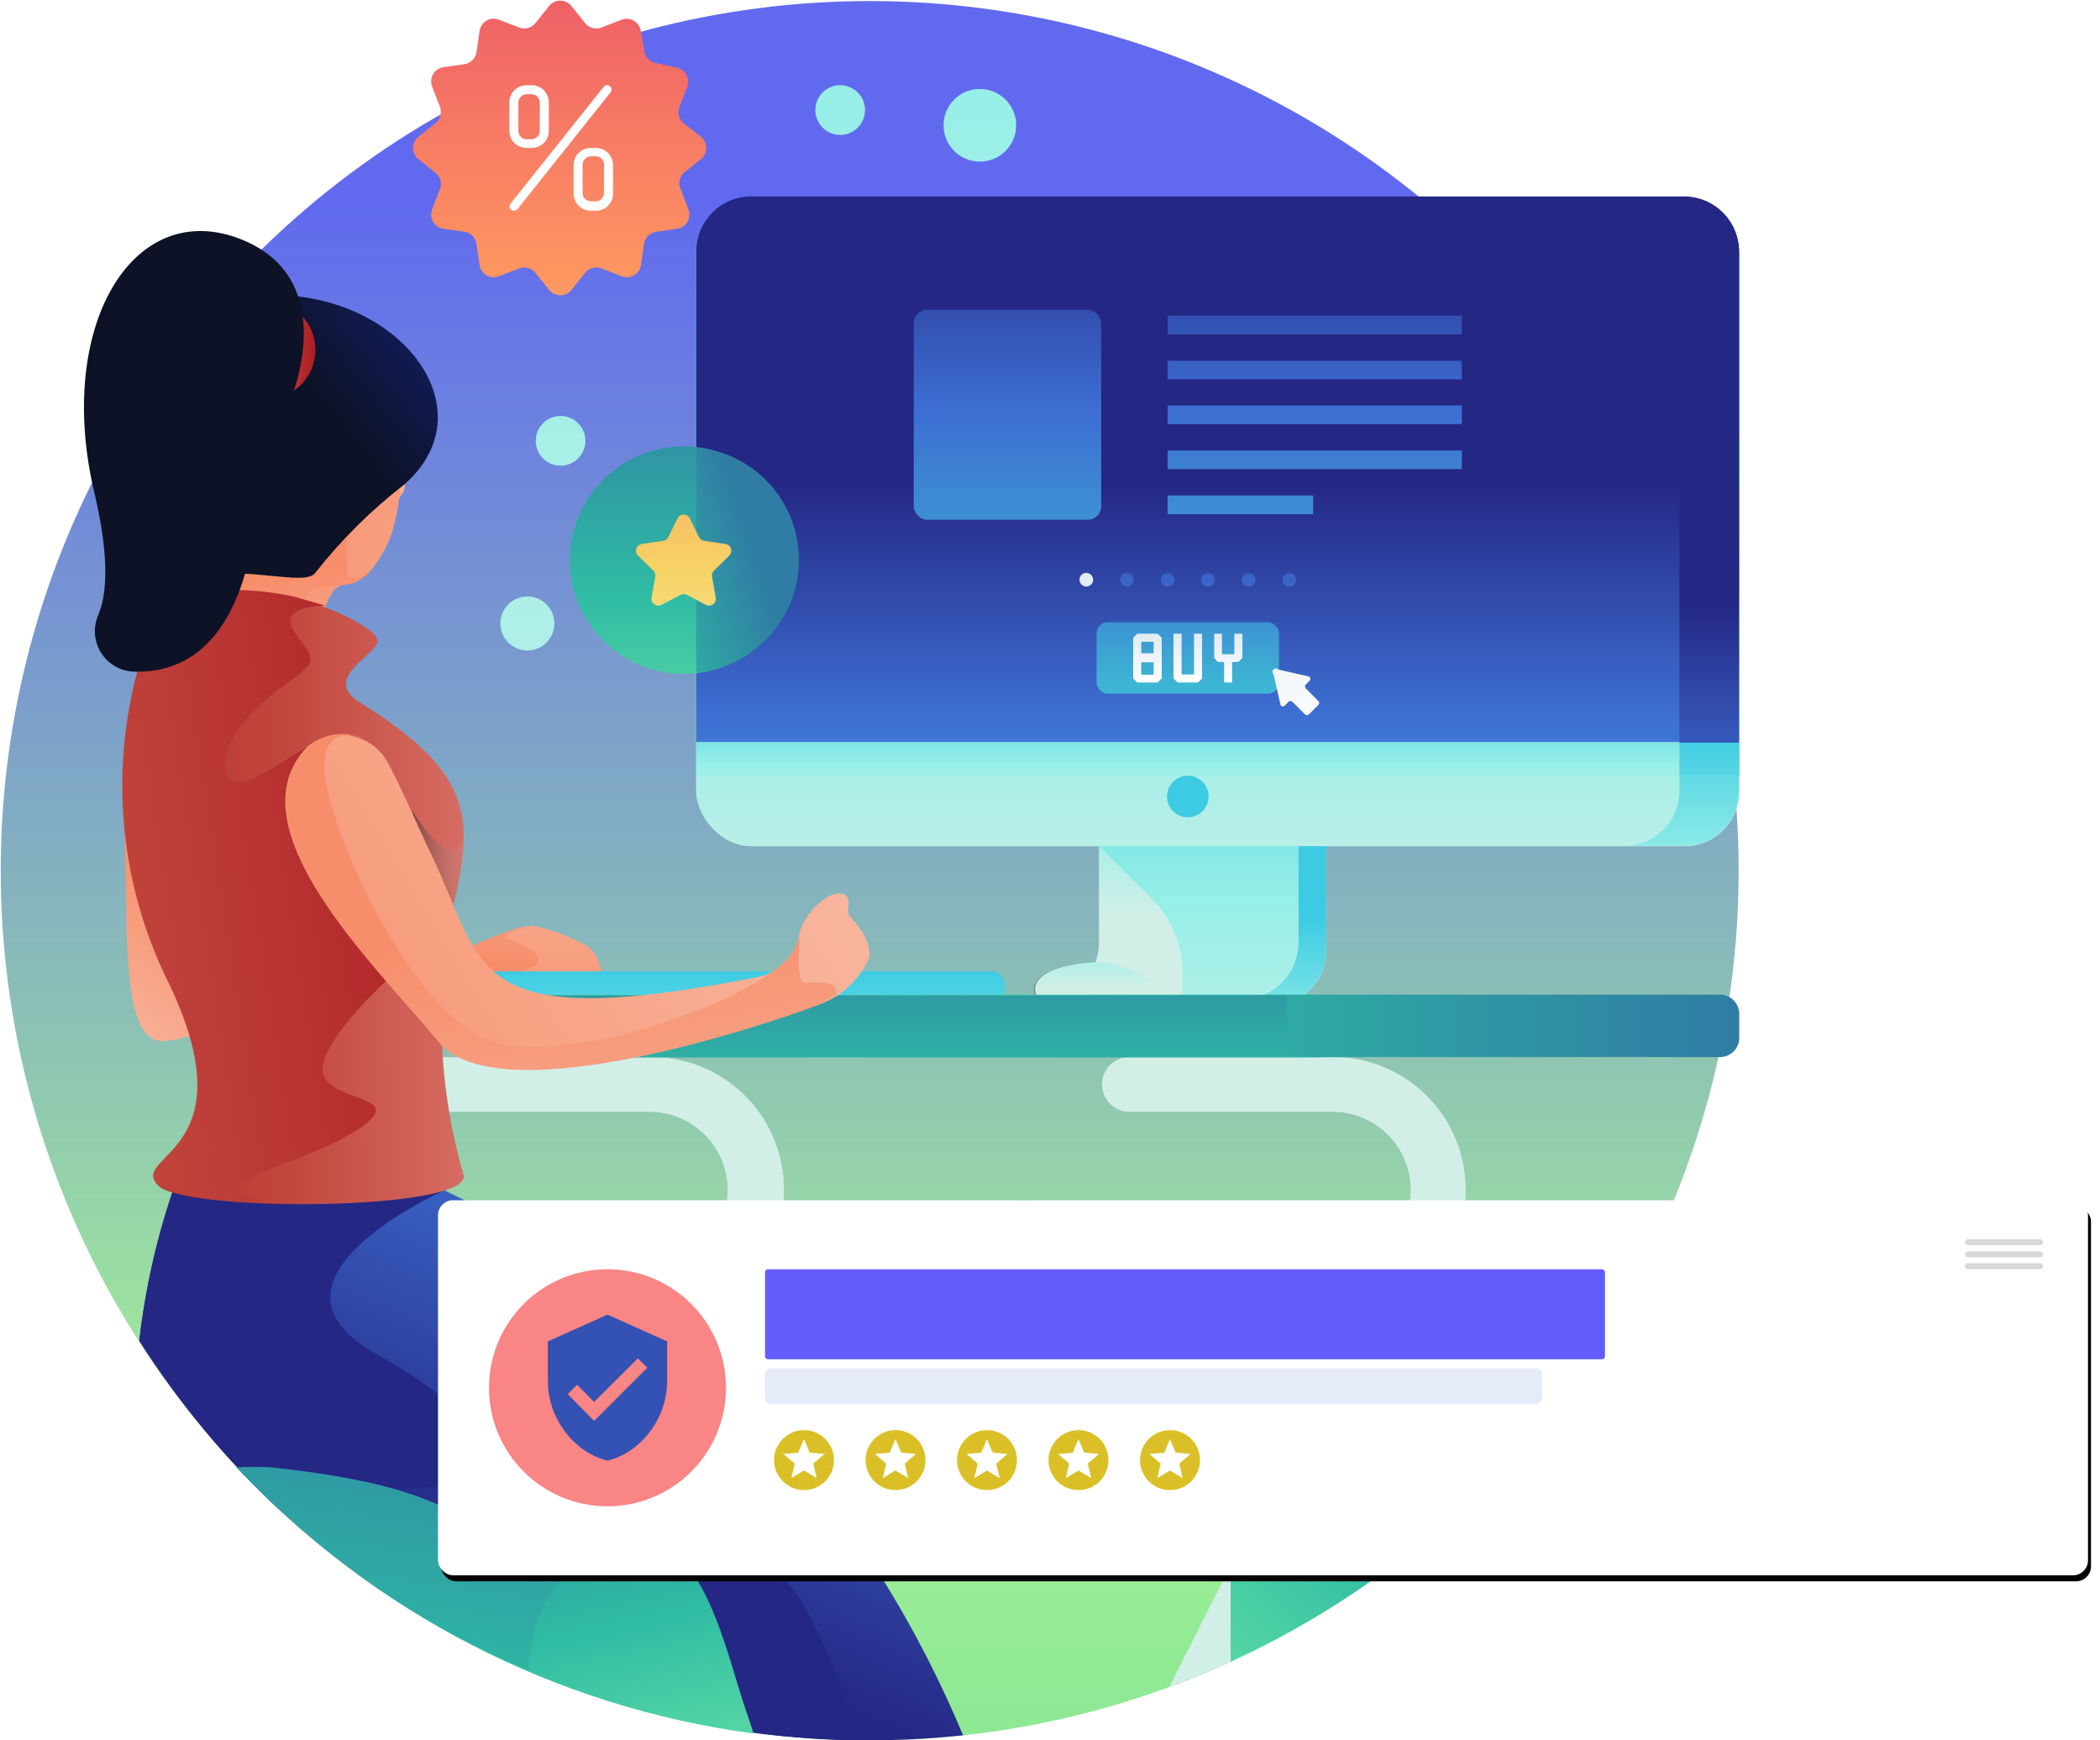 <?xml version="1.0" encoding="UTF-8"?>
<svg width="700px" height="580px" viewBox="0 0 700 580" version="1.1" xmlns="http://www.w3.org/2000/svg" xmlns:xlink="http://www.w3.org/1999/xlink">
    <!-- Generator: Sketch 51.2 (57519) - http://www.bohemiancoding.com/sketch -->
    <title>Group 5</title>
    <desc>Created with Sketch.</desc>
    <defs>
        <linearGradient x1="50%" y1="162.835%" x2="50%" y2="11.463%" id="linearGradient-1">
            <stop stop-color="#3BCE86" offset="0%"/>
            <stop stop-color="#A3EF97" offset="52.396%"/>
            <stop stop-color="#616AEE" offset="100%"/>
        </linearGradient>
        <linearGradient x1="80.55%" y1="-514.708%" x2="41.015%" y2="240.196%" id="linearGradient-2">
            <stop stop-color="#F9D5C5" offset="0%"/>
            <stop stop-color="#F78E6B" offset="100%"/>
        </linearGradient>
        <linearGradient x1="142.742%" y1="-377.297%" x2="47.704%" y2="65.405%" id="linearGradient-3">
            <stop stop-color="#F9D5C5" offset="0%"/>
            <stop stop-color="#F78E6B" offset="100%"/>
        </linearGradient>
        <linearGradient x1="2.637%" y1="138.016%" x2="39.701%" y2="69.856%" id="linearGradient-4">
            <stop stop-color="#F9D5C5" offset="0%"/>
            <stop stop-color="#F78E6B" offset="100%"/>
        </linearGradient>
        <linearGradient x1="49.846%" y1="-2.046%" x2="49.846%" y2="-18.03%" id="linearGradient-5">
            <stop stop-color="#D1EFE7" offset="0%"/>
            <stop stop-color="#97EFE7" offset="53%"/>
            <stop stop-color="#3CCBE3" offset="100%"/>
        </linearGradient>
        <linearGradient x1="49.953%" y1="-2.024%" x2="49.953%" y2="-18.016%" id="linearGradient-6">
            <stop stop-color="#D1EFE7" offset="0%"/>
            <stop stop-color="#97EFE7" offset="53%"/>
            <stop stop-color="#3CCBE3" offset="100%"/>
        </linearGradient>
        <linearGradient x1="50.029%" y1="1198%" x2="50.029%" y2="-9%" id="linearGradient-7">
            <stop stop-color="#D1EFE7" offset="0%"/>
            <stop stop-color="#97EFE7" offset="53%"/>
            <stop stop-color="#3CCBE3" offset="100%"/>
        </linearGradient>
        <linearGradient x1="49.882%" y1="225.123%" x2="49.882%" y2="-205.911%" id="linearGradient-8">
            <stop stop-color="#FFFFFF" stop-opacity="0" offset="0%"/>
            <stop stop-color="#000000" offset="80%"/>
        </linearGradient>
        <linearGradient x1="100.791%" y1="-37.873%" x2="42.411%" y2="71.422%" id="linearGradient-9">
            <stop stop-color="#3DB6D3" offset="0%"/>
            <stop stop-color="#3D6FD3" offset="50%"/>
            <stop stop-color="#252784" offset="100%"/>
        </linearGradient>
        <linearGradient x1="-105.47%" y1="214.551%" x2="-83.591%" y2="191.435%" id="linearGradient-10">
            <stop stop-color="#3DB6D3" offset="0%"/>
            <stop stop-color="#3D6FD3" offset="50%"/>
            <stop stop-color="#252784" offset="100%"/>
        </linearGradient>
        <linearGradient x1="-75.832%" y1="144.945%" x2="-54.878%" y2="129.305%" id="linearGradient-11">
            <stop stop-color="#3DB6D3" offset="0%"/>
            <stop stop-color="#3D6FD3" offset="50%"/>
            <stop stop-color="#252784" offset="100%"/>
        </linearGradient>
        <linearGradient x1="223.534%" y1="171.842%" x2="44.946%" y2="55.087%" id="linearGradient-12">
            <stop stop-color="#F9D5C5" offset="0%"/>
            <stop stop-color="#F78E6B" offset="100%"/>
        </linearGradient>
        <linearGradient x1="88.946%" y1="268.463%" x2="53.657%" y2="68.335%" id="linearGradient-13">
            <stop stop-color="#F9D5C5" offset="0%"/>
            <stop stop-color="#F78E6B" offset="100%"/>
        </linearGradient>
        <linearGradient x1="159.685%" y1="48.617%" x2="-57.119%" y2="51.151%" id="linearGradient-14">
            <stop stop-color="#F29E93" offset="0%"/>
            <stop stop-color="#C1463D" offset="52%"/>
            <stop stop-color="#AD1D24" offset="100%"/>
        </linearGradient>
        <linearGradient x1="141.765%" y1="35.43%" x2="-31.176%" y2="56.394%" id="linearGradient-15">
            <stop stop-color="#FFFFFF" stop-opacity="0" offset="0%"/>
            <stop stop-color="#000000" offset="90%"/>
        </linearGradient>
        <linearGradient x1="-134.474%" y1="104.366%" x2="121.927%" y2="23.501%" id="linearGradient-16">
            <stop stop-color="#F29E93" offset="0%"/>
            <stop stop-color="#C1463D" offset="52%"/>
            <stop stop-color="#AD1D24" offset="100%"/>
        </linearGradient>
        <linearGradient x1="50%" y1="177.331%" x2="50%" y2="-126.504%" id="linearGradient-17">
            <stop stop-color="#FFFFFF" stop-opacity="0" offset="0%"/>
            <stop stop-color="#000000" offset="80%"/>
        </linearGradient>
        <linearGradient x1="45.023%" y1="88.151%" x2="52.255%" y2="-21.092%" id="linearGradient-18">
            <stop stop-color="#7FF1A4" offset="0%"/>
            <stop stop-color="#2FBCA4" offset="52%"/>
            <stop stop-color="#2F7DA4" offset="100%"/>
        </linearGradient>
        <linearGradient x1="-49.534%" y1="132.017%" x2="90.13%" y2="-24.034%" id="linearGradient-19">
            <stop stop-color="#7FF1A4" offset="0%"/>
            <stop stop-color="#2FBCA4" offset="52%"/>
            <stop stop-color="#2F7DA4" offset="100%"/>
        </linearGradient>
        <linearGradient x1="50%" y1="2006.41%" x2="50%" y2="-1848.718%" id="linearGradient-20">
            <stop stop-color="#D1EFE7" offset="0%"/>
            <stop stop-color="#97EFE7" offset="53%"/>
            <stop stop-color="#3CCBE3" offset="100%"/>
        </linearGradient>
        <linearGradient x1="50%" y1="1708.621%" x2="50%" y2="-3475.862%" id="linearGradient-21">
            <stop stop-color="#D1EFE7" offset="0%"/>
            <stop stop-color="#97EFE7" offset="53%"/>
            <stop stop-color="#3CCBE3" offset="100%"/>
        </linearGradient>
        <linearGradient x1="50%" y1="2984.375%" x2="50%" y2="-2654.375%" id="linearGradient-22">
            <stop stop-color="#D1EFE7" offset="0%"/>
            <stop stop-color="#97EFE7" offset="53%"/>
            <stop stop-color="#3CCBE3" offset="100%"/>
        </linearGradient>
        <linearGradient x1="50%" y1="2221.25%" x2="50%" y2="-3416.875%" id="linearGradient-23">
            <stop stop-color="#D1EFE7" offset="0%"/>
            <stop stop-color="#97EFE7" offset="53%"/>
            <stop stop-color="#3CCBE3" offset="100%"/>
        </linearGradient>
        <linearGradient x1="50%" y1="273.13%" x2="50%" y2="-120.083%" id="linearGradient-24">
            <stop stop-color="#7FF1A4" offset="0%"/>
            <stop stop-color="#2FBCA4" offset="52%"/>
            <stop stop-color="#2F7DA4" offset="100%"/>
        </linearGradient>
        <linearGradient x1="99.94%" y1="153.929%" x2="28.031%" y2="-19.039%" id="linearGradient-25">
            <stop stop-color="#7FF1A4" offset="0%"/>
            <stop stop-color="#2FBCA4" offset="52%"/>
            <stop stop-color="#2F7DA4" offset="100%"/>
        </linearGradient>
        <linearGradient x1="-41.53%" y1="328.751%" x2="79.128%" y2="-78.716%" id="linearGradient-26">
            <stop stop-color="#7FF1A4" offset="0%"/>
            <stop stop-color="#2FBCA4" offset="52%"/>
            <stop stop-color="#2F7DA4" offset="100%"/>
        </linearGradient>
        <linearGradient x1="206%" y1="-243%" x2="-794%" y2="964%" id="linearGradient-27">
            <stop stop-color="#FFFFFF" stop-opacity="0" offset="0%"/>
            <stop stop-color="#000000" offset="90%"/>
        </linearGradient>
        <linearGradient x1="137.341%" y1="-9.2%" x2="-1.988%" y2="79.352%" id="linearGradient-28">
            <stop stop-color="#182EBD" offset="0%"/>
            <stop stop-color="#0D1226" offset="58%"/>
        </linearGradient>
        <linearGradient x1="-0.35%" y1="50%" x2="100%" y2="50%" id="linearGradient-29">
            <stop stop-color="#F29E93" offset="0%"/>
            <stop stop-color="#C1463D" offset="52%"/>
            <stop stop-color="#AD1D24" offset="100%"/>
        </linearGradient>
        <linearGradient x1="204.397%" y1="1.591%" x2="11.263%" y2="58.399%" id="linearGradient-30">
            <stop stop-color="#182EBD" offset="0%"/>
            <stop stop-color="#0D1226" offset="58%"/>
        </linearGradient>
        <linearGradient x1="50.061%" y1="106.792%" x2="50.061%" y2="11.85%" id="linearGradient-31">
            <stop stop-color="#FFFFFF" stop-opacity="0" offset="0%"/>
            <stop stop-color="#000000" offset="100%"/>
        </linearGradient>
        <linearGradient x1="49.847%" y1="127.268%" x2="49.847%" y2="-44.317%" id="linearGradient-32">
            <stop stop-color="#FFFFFF" stop-opacity="0" offset="0%"/>
            <stop stop-color="#000000" offset="83%"/>
        </linearGradient>
        <linearGradient x1="49.985%" y1="303.738%" x2="49.985%" y2="-157.009%" id="linearGradient-33">
            <stop stop-color="#FFFFFF" stop-opacity="0" offset="0%"/>
            <stop stop-color="#000000" offset="83%"/>
        </linearGradient>
        <linearGradient x1="50.902%" y1="-170%" x2="50.902%" y2="250%" id="linearGradient-34">
            <stop stop-color="#FFFFFF" stop-opacity="0" offset="0%"/>
            <stop stop-color="#000000" offset="83%"/>
        </linearGradient>
        <linearGradient x1="50.061%" y1="181.358%" x2="50.061%" y2="58.526%" id="linearGradient-35">
            <stop stop-color="#D1EFE7" offset="0%"/>
            <stop stop-color="#97EFE7" offset="53%"/>
            <stop stop-color="#3CCBE3" offset="100%"/>
        </linearGradient>
        <linearGradient x1="49.878%" y1="61.293%" x2="49.878%" y2="-31.43%" id="linearGradient-36">
            <stop stop-color="#D1EFE7" offset="0%"/>
            <stop stop-color="#97EFE7" offset="53%"/>
            <stop stop-color="#3CCBE3" offset="100%"/>
        </linearGradient>
        <linearGradient x1="49.847%" y1="180.933%" x2="49.847%" y2="-57.661%" id="linearGradient-37">
            <stop stop-color="#D1EFE7" offset="0%"/>
            <stop stop-color="#97EFE7" offset="53%"/>
            <stop stop-color="#3CCBE3" offset="100%"/>
        </linearGradient>
        <linearGradient x1="49.985%" y1="118.756%" x2="49.985%" y2="36.411%" id="linearGradient-38">
            <stop stop-color="#D1EFE7" offset="0%"/>
            <stop stop-color="#97EFE7" offset="53%"/>
            <stop stop-color="#3CCBE3" offset="100%"/>
        </linearGradient>
        <linearGradient x1="50.136%" y1="129.775%" x2="50.136%" y2="79.799%" id="linearGradient-39">
            <stop stop-color="#D1EFE7" offset="0%"/>
            <stop stop-color="#97EFE7" offset="53%"/>
            <stop stop-color="#3CCBE3" offset="100%"/>
        </linearGradient>
        <linearGradient x1="50%" y1="138.645%" x2="50%" y2="52.191%" id="linearGradient-40">
            <stop stop-color="#3DB6D3" offset="0%"/>
            <stop stop-color="#3D6FD3" offset="50%"/>
            <stop stop-color="#252784" offset="100%"/>
        </linearGradient>
        <linearGradient x1="-331.165%" y1="147.638%" x2="-331.165%" y2="74.274%" id="linearGradient-41">
            <stop stop-color="#3DB6D3" offset="0%"/>
            <stop stop-color="#3D6FD3" offset="50%"/>
            <stop stop-color="#252784" offset="100%"/>
        </linearGradient>
        <linearGradient x1="49.985%" y1="322.43%" x2="49.985%" y2="-163.551%" id="linearGradient-42">
            <stop stop-color="#D1EFE7" offset="0%"/>
            <stop stop-color="#97EFE7" offset="53%"/>
            <stop stop-color="#3CCBE3" offset="100%"/>
        </linearGradient>
        <linearGradient x1="49.741%" y1="998.131%" x2="49.741%" y2="-45.794%" id="linearGradient-43">
            <stop stop-color="#D1EFE7" offset="0%"/>
            <stop stop-color="#97EFE7" offset="53%"/>
            <stop stop-color="#3CCBE3" offset="100%"/>
        </linearGradient>
        <linearGradient x1="50%" y1="517.91%" x2="50%" y2="317.164%" id="linearGradient-44">
            <stop stop-color="#D1EFE7" offset="0%"/>
            <stop stop-color="#97EFE7" offset="53%"/>
            <stop stop-color="#3CCBE3" offset="100%"/>
        </linearGradient>
        <linearGradient x1="50.248%" y1="81.737%" x2="50.248%" y2="-137.422%" id="linearGradient-45">
            <stop stop-color="#D1EFE7" offset="0%"/>
            <stop stop-color="#97EFE7" offset="53%"/>
            <stop stop-color="#3CCBE3" offset="100%"/>
        </linearGradient>
        <linearGradient x1="50%" y1="88.696%" x2="50%" y2="-268.261%" id="linearGradient-46">
            <stop stop-color="#3DB6D3" offset="0%"/>
            <stop stop-color="#3D6FD3" offset="50%"/>
            <stop stop-color="#252784" offset="100%"/>
        </linearGradient>
        <linearGradient x1="46%" y1="106.369%" x2="46%" y2="-95.541%" id="linearGradient-47">
            <stop stop-color="#FFFFFF" offset="0%"/>
            <stop stop-color="#CDDFEC" offset="84%"/>
        </linearGradient>
        <linearGradient x1="45%" y1="106.369%" x2="45%" y2="-95.541%" id="linearGradient-48">
            <stop stop-color="#FFFFFF" offset="0%"/>
            <stop stop-color="#CDDFEC" offset="84%"/>
        </linearGradient>
        <linearGradient x1="53.263%" y1="150.338%" x2="53.263%" y2="-479.322%" id="linearGradient-49">
            <stop stop-color="#FFFFFF" offset="0%"/>
            <stop stop-color="#CDDFEC" offset="84%"/>
        </linearGradient>
        <linearGradient x1="50%" y1="159.32%" x2="50%" y2="-60.207%" id="linearGradient-50">
            <stop stop-color="#3DB6D3" offset="0%"/>
            <stop stop-color="#3D6FD3" offset="50%"/>
            <stop stop-color="#252784" offset="100%"/>
        </linearGradient>
        <linearGradient x1="50%" y1="1763.333%" x2="50%" y2="-710%" id="linearGradient-51">
            <stop stop-color="#3DB6D3" offset="0%"/>
            <stop stop-color="#3D6FD3" offset="50%"/>
            <stop stop-color="#252784" offset="100%"/>
        </linearGradient>
        <linearGradient x1="50%" y1="1521.667%" x2="50%" y2="-951.667%" id="linearGradient-52">
            <stop stop-color="#3DB6D3" offset="0%"/>
            <stop stop-color="#3D6FD3" offset="50%"/>
            <stop stop-color="#252784" offset="100%"/>
        </linearGradient>
        <linearGradient x1="50%" y1="1281.667%" x2="50%" y2="-1191.667%" id="linearGradient-53">
            <stop stop-color="#3DB6D3" offset="0%"/>
            <stop stop-color="#3D6FD3" offset="50%"/>
            <stop stop-color="#252784" offset="100%"/>
        </linearGradient>
        <linearGradient x1="50%" y1="1040%" x2="50%" y2="-1433.333%" id="linearGradient-54">
            <stop stop-color="#3DB6D3" offset="0%"/>
            <stop stop-color="#3D6FD3" offset="50%"/>
            <stop stop-color="#252784" offset="100%"/>
        </linearGradient>
        <linearGradient x1="49.893%" y1="798.333%" x2="49.893%" y2="-1675%" id="linearGradient-55">
            <stop stop-color="#3DB6D3" offset="0%"/>
            <stop stop-color="#3D6FD3" offset="50%"/>
            <stop stop-color="#252784" offset="100%"/>
        </linearGradient>
        <linearGradient x1="50%" y1="663.636%" x2="50%" y2="-609.091%" id="linearGradient-56">
            <stop stop-color="#FFFFFF" offset="0%"/>
            <stop stop-color="#CDDFEC" offset="84%"/>
        </linearGradient>
        <linearGradient x1="50%" y1="890.909%" x2="50%" y2="-572.727%" id="linearGradient-57">
            <stop stop-color="#3DB6D3" offset="0%"/>
            <stop stop-color="#3D6FD3" offset="50%"/>
            <stop stop-color="#252784" offset="100%"/>
        </linearGradient>
        <linearGradient x1="8.33186433e-15%" y1="51.741%" x2="100%" y2="51.741%" id="linearGradient-58">
            <stop stop-color="#7FF1A4" offset="0%"/>
            <stop stop-color="#2FBCA4" offset="52%"/>
            <stop stop-color="#2F7DA4" offset="100%"/>
        </linearGradient>
        <linearGradient x1="56.957%" y1="472.637%" x2="46.856%" y2="-135.821%" id="linearGradient-59">
            <stop stop-color="#7FF1A4" offset="0%"/>
            <stop stop-color="#2FBCA4" offset="52%"/>
            <stop stop-color="#2F7DA4" offset="100%"/>
        </linearGradient>
        <linearGradient x1="177.978%" y1="-3.563%" x2="-19.451%" y2="67.483%" id="linearGradient-60">
            <stop stop-color="#F9D5C5" offset="0%"/>
            <stop stop-color="#F78E6B" offset="100%"/>
        </linearGradient>
        <linearGradient x1="95.598%" y1="216.336%" x2="49.572%" y2="50.765%" id="linearGradient-61">
            <stop stop-color="#F9D5C5" offset="0%"/>
            <stop stop-color="#F78E6B" offset="100%"/>
        </linearGradient>
        <linearGradient x1="50.318%" y1="235.511%" x2="50.318%" y2="-38.54%" id="linearGradient-62">
            <stop stop-color="#EDD7AD" offset="2%"/>
            <stop stop-color="#FF9661" offset="52%"/>
            <stop stop-color="#E74A69" offset="100%"/>
        </linearGradient>
        <linearGradient x1="50%" y1="178.689%" x2="50%" y2="-38.798%" id="linearGradient-63">
            <stop stop-color="#7FF1A4" offset="0%"/>
            <stop stop-color="#2FBCA4" offset="52%"/>
            <stop stop-color="#2F7DA4" offset="100%"/>
        </linearGradient>
        <linearGradient x1="-142.905%" y1="173.103%" x2="48.34%" y2="32.828%" id="linearGradient-64">
            <stop stop-color="#7FF1A4" offset="0%"/>
            <stop stop-color="#2FBCA4" offset="52%"/>
            <stop stop-color="#2F7DA4" offset="100%"/>
        </linearGradient>
        <linearGradient x1="49.837%" y1="280.13%" x2="49.837%" y2="-152.431%" id="linearGradient-65">
            <stop stop-color="#F7EDC8" offset="0%"/>
            <stop stop-color="#F7D466" offset="50%"/>
            <stop stop-color="#F79061" offset="100%"/>
        </linearGradient>
        <rect id="path-66" x="0" y="0" width="550" height="125" rx="5"/>
        <filter x="-0.8%" y="-2.8%" width="102.0%" height="108.8%" filterUnits="objectBoundingBox" id="filter-67">
            <feOffset dx="1" dy="2" in="SourceAlpha" result="shadowOffsetOuter1"/>
            <feGaussianBlur stdDeviation="1.5" in="shadowOffsetOuter1" result="shadowBlurOuter1"/>
            <feColorMatrix values="0 0 0 0 0   0 0 0 0 0   0 0 0 0 0  0 0 0 0.276 0" type="matrix" in="shadowBlurOuter1"/>
        </filter>
    </defs>
    <g id="Page-1" stroke="none" stroke-width="1" fill="none" fill-rule="evenodd">
        <g id="Desktop-HD" transform="translate(-251, -164)">
            <g id="Group-5" transform="translate(251, 164)">
                <g id="3373517---computer-designer-people-woman">
                    <ellipse id="Oval" fill="url(#linearGradient-1)" fill-rule="nonzero" cx="289.897" cy="290.175" rx="289.655" ry="289.825"/>
                    <path d="M151.483,318.123 C151.483,318.123 173.414,307.151 178.586,308.704 C184.547,310.085 190.291,312.279 195.655,315.225 C198.658,317.558 200.414,321.15 200.414,324.954 L157.069,327.749" id="Shape" fill="url(#linearGradient-2)" fill-rule="nonzero"/>
                    <path d="M174.138,323.712 C185.207,320.296 176.517,315.225 170.414,313.361 C164.31,311.498 177.241,308.496 177.241,308.496 L173.31,309.118 C165.812,311.505 158.513,314.482 151.483,318.019 L156.966,327.646 L167.31,327.025 C169.395,325.564 171.7,324.445 174.138,323.712 Z" id="Shape" fill="url(#linearGradient-3)" fill-rule="nonzero"/>
                    <path d="M151.483,323.712 C151.483,323.712 75.241,343.689 64.276,345.242 C53.31,346.795 43.586,355.593 42.241,310.67 C41,262.125 41.724,259.123 41.724,259.123 C41.724,259.123 39.552,195.982 100.172,229.519" id="Shape" fill="url(#linearGradient-4)" fill-rule="nonzero"/>
                    <path d="M216.552,352.281 L148.793,352.281 C143.765,352.281 139.69,356.359 139.69,361.389 C139.69,366.42 143.765,370.498 148.793,370.498 L216.552,370.498 C225.588,370.507 233.976,375.198 238.718,382.895 C243.46,390.592 243.88,400.197 239.828,408.279 L167.414,552.363 C172.897,554.951 178.483,557.332 184.172,559.505 L256.586,416.353 C263.528,402.559 262.77,386.14 254.588,373.045 C246.405,359.949 231.985,352.077 216.552,352.281 Z" id="Shape" fill="#CCDEF2" fill-rule="nonzero"/>
                    <path d="M216.552,352.281 L148.793,352.281 C143.765,352.281 139.69,356.359 139.69,361.389 C139.69,366.42 143.765,370.498 148.793,370.498 L216.552,370.498 C225.588,370.507 233.976,375.198 238.718,382.895 C243.46,390.592 243.88,400.197 239.828,408.279 L167.414,552.363 C172.897,554.951 178.483,557.332 184.172,559.505 L256.586,416.353 C263.528,402.559 262.77,386.14 254.588,373.045 C246.405,359.949 231.985,352.077 216.552,352.281 Z" id="Shape" fill="url(#linearGradient-5)" fill-rule="nonzero"/>
                    <path d="M444.241,352.281 L376.483,352.281 C371.455,352.281 367.379,356.359 367.379,361.389 C367.379,366.42 371.455,370.498 376.483,370.498 L444.241,370.498 C453.278,370.507 461.666,375.198 466.408,382.895 C471.149,390.592 471.569,400.197 467.517,408.279 L389.931,561.989 C398.759,558.746 407.414,555.089 415.897,551.018 L483.759,416.456 C490.707,402.736 490.026,386.389 481.963,373.294 C473.9,360.2 459.613,352.241 444.241,352.281 Z" id="Shape" fill="#CCDEF2" fill-rule="nonzero"/>
                    <path d="M444.241,352.281 L376.483,352.281 C371.455,352.281 367.379,356.359 367.379,361.389 C367.379,366.42 371.455,370.498 376.483,370.498 L444.241,370.498 C453.278,370.507 461.666,375.198 466.408,382.895 C471.149,390.592 471.569,400.197 467.517,408.279 L389.931,561.989 C398.759,558.746 407.414,555.089 415.897,551.018 L483.759,416.456 C490.707,402.736 490.026,386.389 481.963,373.294 C473.9,360.2 459.613,352.241 444.241,352.281 Z" id="Shape" fill="url(#linearGradient-6)" fill-rule="nonzero"/>
                    <path d="M159.034,323.712 L330.448,323.712 C332.962,323.712 335,325.751 335,328.267 L335,331.579 L159.138,331.579 L159.138,323.402 L159.034,323.712 Z" id="Shape" fill="url(#linearGradient-7)" fill-rule="nonzero"/>
                    <path d="M121.586,333.132 L121.586,348.451 L122.828,352.591 L267.655,352.591 L279.655,331.579 L122.724,331.579 C122.352,331.598 122.007,331.784 121.787,332.085 C121.566,332.386 121.492,332.77 121.586,333.132 Z" id="Shape" fill="url(#linearGradient-8)" fill-rule="nonzero" opacity="0.49" style="mix-blend-mode: color-burn;"/>
                    <path d="M321.034,578.344 C293.931,513.34 230.724,414.386 84.552,372.982 L69.034,369.256 C57.266,393.71 49.611,419.94 46.379,446.888 C59.619,467.641 75.434,486.631 93.448,503.404 C143.828,515.825 217.586,512.719 217.586,512.719 L225.862,572.754 C256.958,579.841 289.012,581.73 320.724,578.344 L321.034,578.344 Z" id="Shape" fill="url(#linearGradient-9)" fill-rule="nonzero"/>
                    <path d="M205.069,509.614 L204.448,512.926 L217.379,512.926 L225.655,572.961 C246.774,577.7 268.357,580.061 290,580 L291.448,580 C276.138,563.853 285.241,567.682 268.793,536.63 C251.414,504.025 205.069,509.614 205.069,509.614 Z" id="Shape" fill="url(#linearGradient-10)" fill-rule="nonzero"/>
                    <path d="M125.724,451.442 C81.034,427.014 146.414,397.514 147.862,396.789 L67.172,372.982 C56.34,396.195 49.352,421.016 46.483,446.474 C59.661,467.367 75.443,486.497 93.448,503.404 L95.724,504.025 C105.609,497.93 117.134,495.038 128.724,495.744 C172.276,498.849 170.931,476.491 125.724,451.442 Z" id="Shape" fill="url(#linearGradient-11)" fill-rule="nonzero"/>
                    <path d="M132.448,132.325 C132.448,132.325 137,159.237 134.414,164.102 C132.035,167.73 128.936,170.83 125.31,173.211" id="Shape" fill="#F9AA8F" fill-rule="nonzero"/>
                    <path d="M132.448,134.912 C132.448,134.912 137.103,166.586 128.414,182.837 C119.724,199.088 114.345,191.014 110.31,198.26 C107.933,201.914 107.398,206.47 108.862,210.577 L61.069,208.093 C66.004,201.319 68.152,192.909 67.069,184.596 C66.241,168.346 45.655,114.004 82.483,107.586 C119.31,101.168 131.414,122.491 132.448,134.912 Z" id="Shape" fill="url(#linearGradient-12)" fill-rule="nonzero"/>
                    <path d="M100.897,201.779 C102.552,194.016 109.379,196.086 117.034,194.533 C120.387,193.508 123.254,191.302 125.103,188.323 C123.034,191.428 119,194.016 115.897,191.842 C114.688,182.634 115.827,173.269 119.207,164.619 C120.034,163.481 125.828,154.268 125.103,152.819 C122.931,149.196 117.759,162.239 117.759,162.239 L66.034,178.696 C66.472,180.85 66.783,183.028 66.966,185.218 C68.048,193.53 65.901,201.94 60.966,208.714 L93.345,210.37 C96.876,208.59 99.583,205.511 100.897,201.779 Z" id="Shape" fill="url(#linearGradient-13)" fill-rule="nonzero"/>
                    <path d="M46.276,224.447 C37.027,259.061 40.705,295.861 56.621,327.956 C83.414,383.54 45.345,385.404 52.483,394.823 C59.621,404.242 159.966,403.725 154.379,391.096 C146.081,362.169 144.91,331.661 150.966,302.182 C158.828,271.13 156.138,256.639 119.931,234.074 C107.621,226.414 123.655,219.168 125.724,214.511 C126.862,211.923 121.586,208.818 119.103,207.368 C90.552,191.014 51.241,197.846 50.724,203.228 C49.617,210.409 47.992,217.501 45.862,224.447" id="Shape" fill="url(#linearGradient-14)" fill-rule="nonzero"/>
                    <path d="M149.724,283.24 C144.862,282.412 137.414,270.095 137.414,270.095 L145.172,319.468 L148.483,318.33 C149.06,312.851 150.028,307.42 151.379,302.079 C153.738,294.114 154.957,285.855 155,277.547 C155,277.547 154.379,284.068 149.724,283.24 Z" id="Shape" fill="url(#linearGradient-15)" fill-rule="nonzero" opacity="0.49" style="mix-blend-mode: color-burn;"/>
                    <path d="M118.172,377.123 C137.828,364.805 110.828,367.704 107.828,358.181 C104.828,348.658 128.517,327.128 128.517,327.128 C128.517,327.128 123.034,248.151 113.621,245.667 C104.207,243.182 81.034,267.3 76.069,258.916 C71.103,250.532 83.103,236.454 95.103,228.07 C107.103,219.686 104.517,219.893 98.207,210.681 C91.897,201.468 108.552,201.882 108.552,201.882 L98.207,198.881 C74.414,193.498 50.931,198.881 50.621,202.607 C49.513,209.788 47.888,216.88 45.759,223.826 C36.51,258.44 40.188,295.239 56.103,327.335 C82.897,382.919 44.828,384.782 51.966,394.202 C54.552,397.721 69.655,399.791 87.552,400.516 C63.552,394.409 98.724,389.233 118.172,377.123 Z" id="Shape" fill="url(#linearGradient-16)" fill-rule="nonzero"/>
                    <path d="M201.862,511.477 L133.069,507.544 C127.677,507.793 122.347,506.305 117.862,503.3 C155.828,539.218 201.862,511.27 201.862,511.27 L201.862,511.477 Z" id="Shape" fill="url(#linearGradient-17)" fill-rule="nonzero" opacity="0.49" style="mix-blend-mode: color-burn;"/>
                    <path d="M410.207,463.346 L410.207,553.812 C466.534,527.984 513.144,484.828 543.241,430.637 L442.897,430.637 C424.89,430.75 410.32,445.328 410.207,463.346 Z" id="Shape" fill="url(#linearGradient-18)" fill-rule="nonzero"/>
                    <path d="M488.517,501.126 L488.517,463.346 C488.574,445.247 503.223,430.59 521.31,430.533 L443,430.533 C424.912,430.59 410.264,445.247 410.207,463.346 L410.207,553.709 C439.006,540.58 465.46,522.817 488.517,501.126 Z" id="Shape" fill="url(#linearGradient-19)" fill-rule="nonzero"/>
                    <ellipse id="Oval" fill="#FFFFFF" fill-rule="nonzero" cx="427.897" cy="474.421" rx="4.552" ry="4.554"/>
                    <ellipse id="Oval" fill="url(#linearGradient-20)" fill-rule="nonzero" cx="326.621" cy="41.754" rx="12.103" ry="12.111"/>
                    <ellipse id="Oval" fill="url(#linearGradient-21)" fill-rule="nonzero" cx="175.793" cy="207.782" rx="9" ry="9.005"/>
                    <ellipse id="Oval" fill="url(#linearGradient-22)" fill-rule="nonzero" cx="280.069" cy="36.682" rx="8.276" ry="8.281"/>
                    <ellipse id="Oval" fill="url(#linearGradient-23)" fill-rule="nonzero" cx="186.862" cy="146.919" rx="8.276" ry="8.281"/>
                    <ellipse id="Oval" fill="url(#linearGradient-24)" fill-rule="nonzero" cx="341.31" cy="437.365" rx="37.345" ry="37.367"/>
                    <path d="M326.103,440.263 L332.414,446.577 C333.739,447.866 335.848,447.866 337.172,446.577 L356.414,427.325" id="Shape" stroke="#FFFFFF" stroke-width="7.759" stroke-linecap="round"/>
                    <path d="M245.724,560.851 C233.207,518.309 225.034,507.233 184.793,509.096 C144.552,510.96 159.759,496.261 90.241,489.016 C86.451,488.803 82.652,488.803 78.862,489.016 C124.385,537.564 185.262,568.898 251.207,577.723 C249.241,571.719 247.276,566.13 245.724,560.851 Z" id="Shape" fill="url(#linearGradient-25)" fill-rule="nonzero"/>
                    <path d="M184.897,509.2 C144.655,511.167 159.862,496.365 90.345,489.119 C86.555,488.905 82.756,488.905 78.966,489.119 C106.402,518.06 139.504,541.034 176.207,556.607 L176.207,554.537 C180.966,505.681 223.69,516.446 223.69,516.446 C214.897,510.132 203.207,508.268 184.897,509.2 Z" id="Shape" fill="url(#linearGradient-26)" fill-rule="nonzero"/>
                    <g id="Group" opacity="0.49" style="mix-blend-mode: color-burn;" transform="translate(114.138, 238.421)" fill="url(#linearGradient-27)" fill-rule="nonzero">
                        <polygon id="Shape" points="7.345 7.97 6 7.97 7.448 8.488"/>
                    </g>
                    <path d="M68.31,192.049 C68.31,192.049 63.966,193.084 63.759,188.84 C63.552,184.596 55.483,177.661 48.241,166.793 C42.862,158.616 35.828,104.688 82.69,98.891 C129.552,93.095 164.828,134.912 134.828,161.411 C123.673,170.038 113.631,180.016 104.931,191.118 C101,195.258 83.103,188.84 68.31,192.049 Z" id="Shape" fill="url(#linearGradient-28)" fill-rule="nonzero"/>
                    <ellipse id="Oval" fill="url(#linearGradient-29)" fill-rule="nonzero" cx="90.345" cy="116.591" rx="14.793" ry="15.733"/>
                    <path d="M97.172,132.325 C97.172,132.325 114.138,91.853 78.966,79.225 C43.793,66.596 18.552,109.242 31.379,163.895 C36.448,185.218 35.828,197.949 32.621,205.298 C30.971,209.34 31.383,213.932 33.727,217.615 C36.071,221.297 40.055,223.613 44.414,223.826 C59.103,224.344 74.828,217.202 82.379,188.737 C98.828,127.563 97.172,132.325 97.172,132.325 Z" id="Shape" fill="url(#linearGradient-30)" fill-rule="nonzero"/>
                    <path d="M440.828,263.781 L374.724,263.781 C375.41,263.781 375.966,264.337 375.966,265.023 L375.966,316.777 C375.966,327.067 367.629,335.409 357.345,335.409 L423.448,335.409 C433.732,335.409 442.069,327.067 442.069,316.777 L442.069,265.023 C442.069,264.693 441.938,264.377 441.705,264.145 C441.473,263.912 441.157,263.781 440.828,263.781 Z" id="Shape" fill="#CCDEF2" fill-rule="nonzero"/>
                    <path d="M440.828,263.781 L374.724,263.781 C375.41,263.781 375.966,264.337 375.966,265.023 L375.966,316.777 C375.966,327.067 367.629,335.409 357.345,335.409 L423.448,335.409 C433.732,335.409 442.069,327.067 442.069,316.777 L442.069,265.023 C442.069,264.693 441.938,264.377 441.705,264.145 C441.473,263.912 441.157,263.781 440.828,263.781 Z" id="Shape" fill="url(#linearGradient-31)" fill-rule="nonzero" opacity="0.49" style="mix-blend-mode: color-burn;"/>
                    <path d="M431.207,261.193 L365.103,261.193 C365.789,261.193 366.345,261.749 366.345,262.435 L366.345,314.189 C366.345,324.479 358.008,332.821 347.724,332.821 L414.138,332.821 C424.422,332.821 432.759,324.479 432.759,314.189 L432.759,262.435 C432.771,262.044 432.599,261.67 432.293,261.426 C431.988,261.181 431.585,261.095 431.207,261.193 Z" id="Shape" fill="#B4CAEF" fill-rule="nonzero"/>
                    <path d="M431.207,261.193 L365.103,261.193 C365.789,261.193 366.345,261.749 366.345,262.435 L366.345,281.895 L383.828,299.388 C390.423,305.932 394.145,314.833 394.172,324.126 L394.172,332.511 L414.138,332.511 C424.422,332.511 432.759,324.169 432.759,313.879 L432.759,262.125 C432.686,261.789 432.478,261.499 432.184,261.323 C431.89,261.146 431.537,261.099 431.207,261.193 Z" id="Shape" fill="url(#linearGradient-32)" fill-rule="nonzero" opacity="0.49" style="mix-blend-mode: color-burn;"/>
                    <rect id="Rectangle-path" fill="#CCDEF2" fill-rule="nonzero" x="232.069" y="65.665" width="347.69" height="216.333" rx="18.31"/>
                    <path d="M561.448,65.665 L541.483,65.665 C546.339,65.665 550.996,67.595 554.43,71.031 C557.864,74.467 559.793,79.127 559.793,83.986 L559.793,263.574 C559.793,273.692 551.595,281.895 541.483,281.895 L561.448,281.895 C571.52,281.838 579.655,273.652 579.655,263.574 L579.655,83.986 C579.655,73.908 571.52,65.722 561.448,65.665 Z" id="Shape" fill="#B4CAEF" fill-rule="nonzero"/>
                    <path d="M561.448,65.665 L250.379,65.665 C240.267,65.665 232.069,73.868 232.069,83.986 L232.069,247.53 L579.655,247.53 L579.655,83.986 C579.655,73.908 571.52,65.722 561.448,65.665 Z" id="Shape" fill="#39CE9C" fill-rule="nonzero"/>
                    <path d="M561.448,65.665 L541.483,65.665 C546.339,65.665 550.996,67.595 554.43,71.031 C557.864,74.467 559.793,79.127 559.793,83.986 L559.793,247.53 L579.655,247.53 L579.655,83.986 C579.655,73.908 571.52,65.722 561.448,65.665 Z" id="Shape" fill="#1CACAF" fill-rule="nonzero"/>
                    <rect id="Rectangle-path" fill="url(#linearGradient-33)" fill-rule="nonzero" opacity="0.49" style="mix-blend-mode: color-burn;" x="232.069" y="247.53" width="347.69" height="11.075"/>
                    <ellipse id="Oval" fill="#B4CAEF" fill-rule="nonzero" cx="395.931" cy="265.437" rx="6.931" ry="6.935"/>
                    <path d="M359.724,321.228 C341.414,323.816 345.448,331.579 345.448,331.579 L386.828,331.579 C388.483,330.544 377.931,318.433 359.724,321.228 Z" id="Shape" fill="#DFEAF4" fill-rule="nonzero"/>
                    <path d="M362.414,321.228 L359.207,321.228 C340.897,323.816 344.931,331.579 344.931,331.579 L383.103,331.579 C384.655,330.751 376.897,321.228 362.414,321.228 Z" id="Shape" fill="url(#linearGradient-34)" fill-rule="nonzero" opacity="0.49" style="mix-blend-mode: color-burn;"/>
                    <rect id="Rectangle-path" fill="#1CACAF" fill-rule="nonzero" x="365.517" y="207.368" width="60.828" height="23.807" rx="3.724"/>
                    <path d="M379.069,211.198 L377.724,212.544 L377.724,226.104 L379.069,227.449 L385.897,227.449 L387.241,226.104 L387.241,212.544 L385.897,211.198 L379.069,211.198 Z M380.414,213.889 L384.552,213.889 L384.552,217.719 L380.414,217.719 L380.414,213.889 Z M384.552,224.861 L380.414,224.861 L380.414,220.721 L384.552,220.721 L384.552,224.861 Z" id="Shape" fill="#DEFFF2" fill-rule="nonzero"/>
                    <polygon id="Shape" fill="#DEFFF2" fill-rule="nonzero" points="398 219.272 398 220.618 398 224.758 393.862 224.758 393.862 220.618 393.862 219.272 393.862 211.198 391.172 211.198 391.172 219.272 391.172 220.618 391.172 226.104 392.517 227.449 399.345 227.449 400.69 226.104 400.69 220.618 400.69 219.272 400.69 211.198 398 211.198"/>
                    <polygon id="Shape" fill="#DEFFF2" fill-rule="nonzero" points="411.448 211.198 411.448 218.03 410.724 218.03 408.034 218.03 407.31 218.03 407.31 211.198 404.724 211.198 404.724 219.272 405.966 220.618 408.034 220.618 408.034 227.449 410.724 227.449 410.724 220.618 412.793 220.618 414.138 219.272 414.138 211.198"/>
                    <path d="M424.483,224.654 L426.862,235.005 C427.035,235.265 427.326,235.422 427.638,235.422 C427.95,235.422 428.241,235.265 428.414,235.005 L429.552,233.867 C429.905,233.55 430.44,233.55 430.793,233.867 L435.034,238.111 C435.388,238.427 435.922,238.427 436.276,238.111 L439.483,234.902 C439.799,234.548 439.799,234.013 439.483,233.66 L435.241,229.416 C434.925,229.062 434.925,228.527 435.241,228.174 L436.379,227.035 C436.639,226.862 436.796,226.571 436.796,226.259 C436.796,225.947 436.639,225.655 436.379,225.482 L426.034,223.102 C425.757,222.824 425.353,222.716 424.975,222.818 C424.596,222.919 424.3,223.215 424.199,223.594 C424.097,223.973 424.206,224.377 424.483,224.654 Z" id="Shape" fill="#83E2BF" fill-rule="nonzero"/>
                    <rect id="Rectangle-path" fill="#83E2BF" fill-rule="nonzero" x="304.586" y="103.239" width="62.483" height="69.972" rx="4.448"/>
                    <rect id="Rectangle-path" fill="#83E2BF" fill-rule="nonzero" x="389.207" y="105.205" width="98.069" height="6.211"/>
                    <rect id="Rectangle-path" fill="#83E2BF" fill-rule="nonzero" x="389.207" y="120.214" width="98.069" height="6.211"/>
                    <rect id="Rectangle-path" fill="#83E2BF" fill-rule="nonzero" x="389.207" y="135.119" width="98.069" height="6.211"/>
                    <rect id="Rectangle-path" fill="#83E2BF" fill-rule="nonzero" x="389.207" y="150.128" width="98.069" height="6.211"/>
                    <rect id="Rectangle-path" fill="#83E2BF" fill-rule="nonzero" x="389.207" y="165.137" width="48.517" height="6.211"/>
                    <ellipse id="Oval" fill="#CAFFE9" fill-rule="nonzero" cx="362.103" cy="193.188" rx="2.276" ry="2.277"/>
                    <ellipse id="Oval" fill="#83E2BF" fill-rule="nonzero" cx="375.655" cy="193.188" rx="2.276" ry="2.277"/>
                    <ellipse id="Oval" fill="#83E2BF" fill-rule="nonzero" cx="389.207" cy="193.188" rx="2.276" ry="2.277"/>
                    <ellipse id="Oval" fill="#83E2BF" fill-rule="nonzero" cx="402.655" cy="193.188" rx="2.276" ry="2.277"/>
                    <ellipse id="Oval" fill="#83E2BF" fill-rule="nonzero" cx="416.207" cy="193.188" rx="2.276" ry="2.277"/>
                    <ellipse id="Oval" fill="#83E2BF" fill-rule="nonzero" cx="429.759" cy="193.188" rx="2.276" ry="2.277"/>
                    <path d="M440.828,263.781 L374.724,263.781 C375.41,263.781 375.966,264.337 375.966,265.023 L375.966,316.777 C375.966,327.067 367.629,335.409 357.345,335.409 L423.448,335.409 C433.732,335.409 442.069,327.067 442.069,316.777 L442.069,265.023 C442.069,264.693 441.938,264.377 441.705,264.145 C441.473,263.912 441.157,263.781 440.828,263.781 Z" id="Shape" fill="#CCDEF2" fill-rule="nonzero"/>
                    <path d="M440.828,263.781 L374.724,263.781 C375.41,263.781 375.966,264.337 375.966,265.023 L375.966,316.777 C375.966,327.067 367.629,335.409 357.345,335.409 L423.448,335.409 C433.732,335.409 442.069,327.067 442.069,316.777 L442.069,265.023 C442.069,264.693 441.938,264.377 441.705,264.145 C441.473,263.912 441.157,263.781 440.828,263.781 Z" id="Shape" fill="url(#linearGradient-35)" fill-rule="nonzero"/>
                    <path d="M431.207,261.193 L365.103,261.193 C365.789,261.193 366.345,261.749 366.345,262.435 L366.345,314.189 C366.345,324.479 358.008,332.821 347.724,332.821 L414.138,332.821 C424.422,332.821 432.759,324.479 432.759,314.189 L432.759,262.435 C432.771,262.044 432.599,261.67 432.293,261.426 C431.988,261.181 431.585,261.095 431.207,261.193 Z" id="Shape" fill="url(#linearGradient-36)" fill-rule="nonzero"/>
                    <path d="M431.207,261.193 L365.103,261.193 C365.789,261.193 366.345,261.749 366.345,262.435 L366.345,281.895 L383.828,299.388 C390.423,305.932 394.145,314.833 394.172,324.126 L394.172,332.511 L414.138,332.511 C424.422,332.511 432.759,324.169 432.759,313.879 L432.759,262.125 C432.686,261.789 432.478,261.499 432.184,261.323 C431.89,261.146 431.537,261.099 431.207,261.193 Z" id="Shape" fill="url(#linearGradient-37)" fill-rule="nonzero"/>
                    <rect id="Rectangle-path" fill="url(#linearGradient-38)" fill-rule="nonzero" x="232.069" y="65.665" width="347.69" height="216.333" rx="18.31"/>
                    <path d="M561.448,65.665 L541.483,65.665 C546.339,65.665 550.996,67.595 554.43,71.031 C557.864,74.467 559.793,79.127 559.793,83.986 L559.793,263.574 C559.793,273.692 551.595,281.895 541.483,281.895 L561.448,281.895 C571.52,281.838 579.655,273.652 579.655,263.574 L579.655,83.986 C579.655,73.908 571.52,65.722 561.448,65.665 Z" id="Shape" fill="url(#linearGradient-39)" fill-rule="nonzero"/>
                    <path d="M561.448,65.458 L250.379,65.458 C240.267,65.458 232.069,73.661 232.069,83.779 L232.069,247.323 L579.655,247.323 L579.655,83.779 C579.655,73.701 571.52,65.515 561.448,65.458 Z" id="Shape" fill="url(#linearGradient-40)" fill-rule="nonzero"/>
                    <path d="M561.448,65.665 L541.483,65.665 C546.339,65.665 550.996,67.595 554.43,71.031 C557.864,74.467 559.793,79.127 559.793,83.986 L559.793,247.53 L579.655,247.53 L579.655,83.986 C579.655,73.908 571.52,65.722 561.448,65.665 Z" id="Shape" fill="url(#linearGradient-41)" fill-rule="nonzero"/>
                    <rect id="Rectangle-path" fill="url(#linearGradient-42)" fill-rule="nonzero" x="232.069" y="247.53" width="347.69" height="11.075"/>
                    <rect id="Rectangle-path" fill="url(#linearGradient-43)" fill-rule="nonzero" x="559.793" y="247.53" width="19.966" height="11.075"/>
                    <ellipse id="Oval" fill="url(#linearGradient-44)" fill-rule="nonzero" cx="395.931" cy="265.437" rx="6.931" ry="6.935"/>
                    <path d="M359.724,321.228 C341.414,323.816 345.448,331.579 345.448,331.579 L386.828,331.579 C388.483,330.544 377.931,318.433 359.724,321.228 Z" id="Shape" fill="url(#linearGradient-45)" fill-rule="nonzero"/>
                    <rect id="Rectangle-path" fill="url(#linearGradient-46)" fill-rule="nonzero" x="365.517" y="207.368" width="60.828" height="23.807" rx="3.724"/>
                    <path d="M379.069,211.198 L377.724,212.544 L377.724,226.104 L379.069,227.449 L385.897,227.449 L387.241,226.104 L387.241,212.544 L385.897,211.198 L379.069,211.198 Z M380.414,213.889 L384.552,213.889 L384.552,217.719 L380.414,217.719 L380.414,213.889 Z M384.552,224.861 L380.414,224.861 L380.414,220.721 L384.552,220.721 L384.552,224.861 Z" id="Shape" fill="url(#linearGradient-47)" fill-rule="nonzero"/>
                    <polygon id="Shape" fill="url(#linearGradient-47)" fill-rule="nonzero" points="398 219.272 398 220.618 398 224.758 393.862 224.758 393.862 220.618 393.862 219.272 393.862 211.198 391.172 211.198 391.172 219.272 391.172 220.618 391.172 226.104 392.517 227.449 399.345 227.449 400.69 226.104 400.69 220.618 400.69 219.272 400.69 211.198 398 211.198"/>
                    <polygon id="Shape" fill="url(#linearGradient-48)" fill-rule="nonzero" points="411.448 211.198 411.448 218.03 410.724 218.03 408.034 218.03 407.31 218.03 407.31 211.198 404.724 211.198 404.724 219.272 405.966 220.618 408.034 220.618 408.034 227.449 410.724 227.449 410.724 220.618 412.793 220.618 414.138 219.272 414.138 211.198"/>
                    <path d="M424.483,224.654 L426.862,235.005 C427.035,235.265 427.326,235.422 427.638,235.422 C427.95,235.422 428.241,235.265 428.414,235.005 L429.552,233.867 C429.905,233.55 430.44,233.55 430.793,233.867 L435.034,238.111 C435.388,238.427 435.922,238.427 436.276,238.111 L439.483,234.902 C439.799,234.548 439.799,234.013 439.483,233.66 L435.241,229.416 C434.925,229.062 434.925,228.527 435.241,228.174 L436.379,227.035 C436.639,226.862 436.796,226.571 436.796,226.259 C436.796,225.947 436.639,225.655 436.379,225.482 L426.034,223.102 C425.757,222.824 425.353,222.716 424.975,222.818 C424.596,222.919 424.3,223.215 424.199,223.594 C424.097,223.973 424.206,224.377 424.483,224.654 Z" id="Shape" fill="url(#linearGradient-49)" fill-rule="nonzero"/>
                    <rect id="Rectangle-path" fill="url(#linearGradient-50)" fill-rule="nonzero" x="304.586" y="103.239" width="62.483" height="69.972" rx="4.448"/>
                    <rect id="Rectangle-path" fill="url(#linearGradient-51)" fill-rule="nonzero" x="389.207" y="105.205" width="98.069" height="6.211"/>
                    <rect id="Rectangle-path" fill="url(#linearGradient-52)" fill-rule="nonzero" x="389.207" y="120.214" width="98.069" height="6.211"/>
                    <rect id="Rectangle-path" fill="url(#linearGradient-53)" fill-rule="nonzero" x="389.207" y="135.119" width="98.069" height="6.211"/>
                    <rect id="Rectangle-path" fill="url(#linearGradient-54)" fill-rule="nonzero" x="389.207" y="150.128" width="98.069" height="6.211"/>
                    <rect id="Rectangle-path" fill="url(#linearGradient-55)" fill-rule="nonzero" x="389.207" y="165.137" width="48.517" height="6.211"/>
                    <ellipse id="Oval" fill="url(#linearGradient-56)" fill-rule="nonzero" cx="362.103" cy="193.188" rx="2.276" ry="2.277"/>
                    <ellipse id="Oval" fill="url(#linearGradient-57)" fill-rule="nonzero" cx="375.655" cy="193.188" rx="2.276" ry="2.277"/>
                    <ellipse id="Oval" fill="url(#linearGradient-57)" fill-rule="nonzero" cx="389.207" cy="193.188" rx="2.276" ry="2.277"/>
                    <ellipse id="Oval" fill="url(#linearGradient-57)" fill-rule="nonzero" cx="402.655" cy="193.188" rx="2.276" ry="2.277"/>
                    <ellipse id="Oval" fill="url(#linearGradient-57)" fill-rule="nonzero" cx="416.207" cy="193.188" rx="2.276" ry="2.277"/>
                    <ellipse id="Oval" fill="url(#linearGradient-57)" fill-rule="nonzero" cx="429.759" cy="193.188" rx="2.276" ry="2.277"/>
                    <path d="M573.345,352.281 L156.345,352.281 C155.724,352.281 156.345,351.763 156.345,351.039 L138.655,332.718 C138.655,332.032 139.211,331.475 139.897,331.475 L573.345,331.475 C576.887,331.475 579.759,334.349 579.759,337.893 L579.759,345.76 C579.786,347.48 579.123,349.139 577.917,350.365 C576.711,351.591 575.064,352.281 573.345,352.281 Z" id="Shape" fill="url(#linearGradient-58)" fill-rule="nonzero"/>
                    <path d="M139.793,331.579 C139.108,331.579 138.552,332.135 138.552,332.821 L152.724,351.142 C174.448,349.382 203.103,345.035 167.931,352.384 L456.034,352.384 C428.414,352.384 429.034,351.867 429.034,351.142 L429.034,333.132 C429.034,332.446 428.479,331.889 427.793,331.889" id="Shape" fill="url(#linearGradient-59)" fill-rule="nonzero"/>
                    <path d="M283.379,305.495 C282.784,304.899 282.548,304.033 282.759,303.218 C282.759,301.768 283.483,299.388 281.621,298.249 C276.966,295.558 267.552,304.46 266.31,311.912 C266.108,313.089 265.76,314.236 265.276,315.328 C262.911,320.724 258.03,324.599 252.241,325.679 C154.69,344.828 162.034,322.574 143.517,284.275 C139.379,275.684 133.172,260.986 128.724,253.223 C126.03,248.926 121.632,245.984 116.634,245.134 C111.636,244.284 106.514,245.607 102.552,248.772 C76.483,275.581 125.724,322.367 146.207,347.209 C166.69,372.051 260,339.549 270.345,335.616 C278.777,333.48 285.804,327.665 289.483,319.779 C291.241,314.5 285.759,307.979 283.379,305.495 Z" id="Shape" fill="url(#linearGradient-60)" fill-rule="nonzero"/>
                    <path d="M265.276,315.225 C264.626,316.726 263.754,318.122 262.69,319.365 L261.966,320.193 C247.276,335.098 182.517,357.974 159.345,345.139 C132.655,330.337 107.621,270.716 108.138,255.293 C108.138,242.975 116.828,244.942 120.345,245.563 L119.517,245.563 C113.744,243.545 107.331,244.812 102.759,248.875 C76.69,275.684 125.931,322.47 146.414,347.312 C166.897,372.154 260.207,339.653 270.552,335.719 C273.397,334.667 276.106,333.277 278.621,331.579 C279.759,326.196 271.69,327.646 268.276,327.542 C264.862,327.439 266.724,311.602 266.724,311.602 C266.407,312.869 265.92,314.088 265.276,315.225 Z" id="Shape" fill="url(#linearGradient-61)" fill-rule="nonzero"/>
                    <path d="M227.931,57.591 L233.621,53.037 C234.756,52.134 235.417,50.762 235.417,49.311 C235.417,47.859 234.756,46.488 233.621,45.584 L227.931,41.133 C226.293,39.824 225.705,37.596 226.483,35.647 L229.069,28.919 C229.587,27.573 229.467,26.065 228.743,24.818 C228.019,23.571 226.77,22.719 225.345,22.502 L218.724,21.053 C216.705,20.723 215.122,19.14 214.793,17.119 L213.655,10.702 C213.554,9.201 212.75,7.836 211.487,7.021 C210.224,6.205 208.65,6.035 207.241,6.561 L200.517,9.149 C198.57,9.927 196.343,9.339 195.034,7.7 L190.483,2.007 C189.58,0.871 188.209,0.21 186.759,0.21 C185.308,0.21 183.937,0.871 183.034,2.007 L178.483,7.7 C177.174,9.339 174.947,9.927 173,9.149 L166.276,6.561 C164.931,6.043 163.423,6.163 162.177,6.887 C160.93,7.612 160.079,8.862 159.862,10.288 L158.828,17.43 C158.498,19.45 156.916,21.034 154.897,21.363 L147.759,22.398 C146.334,22.615 145.084,23.467 144.36,24.714 C143.636,25.962 143.517,27.47 144.034,28.816 L146.621,35.544 C147.399,37.492 146.81,39.72 145.172,41.03 L139.483,45.584 C138.348,46.488 137.686,47.859 137.686,49.311 C137.686,50.762 138.348,52.134 139.483,53.037 L145.172,57.591 C146.81,58.901 147.399,61.129 146.621,63.077 L144.034,69.805 C143.517,71.151 143.636,72.659 144.36,73.907 C145.084,75.154 146.334,76.006 147.759,76.223 L154.897,77.258 C156.916,77.587 158.498,79.171 158.828,81.191 L159.862,88.333 C160.079,89.759 160.93,91.01 162.177,91.734 C163.423,92.458 164.931,92.578 166.276,92.06 L173,89.472 C174.947,88.694 177.174,89.282 178.483,90.921 L183.034,96.614 C183.937,97.75 185.308,98.411 186.759,98.411 C188.209,98.411 189.58,97.75 190.483,96.614 L195.034,90.921 C196.343,89.282 198.57,88.694 200.517,89.472 L207.241,92.06 C208.587,92.578 210.094,92.458 211.34,91.734 C212.587,91.01 213.438,89.759 213.655,88.333 L214.69,81.191 C215.019,79.171 216.602,77.587 218.621,77.258 L225.759,76.223 C227.184,76.006 228.433,75.154 229.157,73.907 C229.881,72.659 230.001,71.151 229.483,69.805 L226.897,63.077 C226.021,61.217 226.439,59.005 227.931,57.591 Z" id="Shape" fill="url(#linearGradient-62)" fill-rule="nonzero"/>
                    <path d="M177.241,49.311 L175.483,49.311 C172.34,49.311 169.793,46.762 169.793,43.618 L169.793,34.095 C169.793,30.951 172.34,28.402 175.483,28.402 L177.241,28.402 C180.384,28.402 182.931,30.951 182.931,34.095 L182.931,43.721 C182.875,46.825 180.344,49.311 177.241,49.311 Z M175.483,31.404 C174.02,31.457 172.846,32.631 172.793,34.095 L172.793,43.721 C172.846,45.185 174.02,46.359 175.483,46.412 L177.241,46.412 C178.704,46.359 179.878,45.185 179.931,43.721 L179.931,34.095 C179.878,32.631 178.704,31.457 177.241,31.404 L175.483,31.404 Z" id="Shape" fill="#FFFFFF" fill-rule="nonzero"/>
                    <path d="M198.138,70.219 L196.897,70.219 C195.388,70.219 193.94,69.62 192.873,68.552 C191.806,67.484 191.207,66.036 191.207,64.526 L191.207,55.004 C191.207,53.494 191.806,52.046 192.873,50.978 C193.94,49.91 195.388,49.311 196.897,49.311 L198.655,49.311 C200.164,49.311 201.611,49.91 202.678,50.978 C203.745,52.046 204.345,53.494 204.345,55.004 L204.345,64.63 C204.323,66.216 203.64,67.72 202.462,68.782 C201.284,69.843 199.716,70.364 198.138,70.219 Z M196.897,52.105 C195.434,52.159 194.26,53.333 194.207,54.796 L194.207,64.423 C194.26,65.886 195.434,67.061 196.897,67.114 L198.655,67.114 C200.118,67.061 201.292,65.886 201.345,64.423 L201.345,55.004 C201.385,54.167 201.048,53.356 200.427,52.795 C199.806,52.233 198.966,51.98 198.138,52.105 L196.897,52.105 Z" id="Shape" fill="#FFFFFF" fill-rule="nonzero"/>
                    <path d="M171.345,70.219 C170.777,70.231 170.255,69.909 170.009,69.396 C169.764,68.883 169.842,68.274 170.207,67.839 L201.241,28.919 C201.574,28.513 202.098,28.314 202.617,28.399 C203.135,28.484 203.569,28.839 203.755,29.331 C203.94,29.822 203.85,30.376 203.517,30.782 L172.483,69.702 C172.201,70.038 171.783,70.228 171.345,70.219 Z" id="Shape" fill="#FFFFFF" fill-rule="nonzero"/>
                    <ellipse id="Oval" fill="url(#linearGradient-63)" fill-rule="nonzero" cx="227.828" cy="186.667" rx="37.862" ry="37.884"/>
                    <path d="M232.069,224.137 C251.462,222.37 266.309,206.099 266.309,186.615 C266.309,167.13 251.462,150.86 232.069,149.093 L232.069,224.137 Z" id="Shape" fill="url(#linearGradient-64)" fill-rule="nonzero"/>
                    <path d="M229.897,172.693 L233,179.007 C233.341,179.69 234.001,180.156 234.759,180.249 L241.793,181.284 C242.669,181.4 243.398,182.013 243.664,182.856 C243.93,183.699 243.685,184.619 243.034,185.218 L237.966,190.186 C237.424,190.728 237.19,191.506 237.345,192.256 L238.586,199.191 C238.726,200.045 238.37,200.904 237.669,201.408 C236.967,201.913 236.04,201.976 235.276,201.572 L228.966,198.26 C228.288,197.892 227.471,197.892 226.793,198.26 L220.483,201.572 C219.719,201.976 218.792,201.913 218.09,201.408 C217.388,200.904 217.033,200.045 217.172,199.191 L218.414,192.256 C218.568,191.506 218.335,190.728 217.793,190.186 L212.724,185.218 C212.074,184.619 211.829,183.699 212.095,182.856 C212.361,182.013 213.09,181.4 213.966,181.284 L221,180.249 C221.757,180.156 222.418,179.69 222.759,179.007 L225.862,172.693 C226.254,171.941 227.032,171.47 227.879,171.47 C228.727,171.47 229.504,171.941 229.897,172.693 Z" id="Shape" fill="url(#linearGradient-65)" fill-rule="nonzero"/>
                </g>
                <g id="Group-4" transform="translate(146, 400)">
                    <g id="Rectangle" fill-rule="nonzero">
                        <use fill="black" fill-opacity="1" filter="url(#filter-67)" xlink:href="#path-66"/>
                        <use fill="#FFFFFF" xlink:href="#path-66"/>
                    </g>
                    <g id="Group-3" transform="translate(112, 75)" fill="#DAC026">
                        <g id="Group-2">
                            <path d="M14.224,17.6 L13.096,12.776 L16.84,9.536 L11.92,9.104 L10,4.616 L8.08,9.152 L3.16,9.536 L6.904,12.776 L5.776,17.6 L10,15.056 L14.224,17.6 Z M10,1.616 C11.824,1.616 13.512,2.072 15.064,2.984 C16.568,3.848 17.752,5.032 18.616,6.536 C19.528,8.088 19.984,9.776 19.984,11.6 C19.984,13.424 19.528,15.112 18.616,16.664 C17.752,18.168 16.568,19.352 15.064,20.216 C13.512,21.128 11.824,21.584 10,21.584 C8.176,21.584 6.488,21.128 4.936,20.216 C3.432,19.336 2.248,18.144 1.384,16.64 C0.472,15.088 0.016,13.408 0.016,11.6 C0.016,9.792 0.472,8.112 1.384,6.56 C2.264,5.056 3.456,3.864 4.96,2.984 C6.512,2.072 8.192,1.616 10,1.616 Z" id="stars---material"/>
                            <path d="M44.724,17.6 L43.596,12.776 L47.34,9.536 L42.42,9.104 L40.5,4.616 L38.58,9.152 L33.66,9.536 L37.404,12.776 L36.276,17.6 L40.5,15.056 L44.724,17.6 Z M40.5,1.616 C42.324,1.616 44.012,2.072 45.564,2.984 C47.068,3.848 48.252,5.032 49.116,6.536 C50.028,8.088 50.484,9.776 50.484,11.6 C50.484,13.424 50.028,15.112 49.116,16.664 C48.252,18.168 47.068,19.352 45.564,20.216 C44.012,21.128 42.324,21.584 40.5,21.584 C38.676,21.584 36.988,21.128 35.436,20.216 C33.932,19.336 32.748,18.144 31.884,16.64 C30.972,15.088 30.516,13.408 30.516,11.6 C30.516,9.792 30.972,8.112 31.884,6.56 C32.764,5.056 33.956,3.864 35.46,2.984 C37.012,2.072 38.692,1.616 40.5,1.616 Z" id="stars---material-copy"/>
                            <path d="M75.224,17.6 L74.096,12.776 L77.84,9.536 L72.92,9.104 L71,4.616 L69.08,9.152 L64.16,9.536 L67.904,12.776 L66.776,17.6 L71,15.056 L75.224,17.6 Z M71,1.616 C72.824,1.616 74.512,2.072 76.064,2.984 C77.568,3.848 78.752,5.032 79.616,6.536 C80.528,8.088 80.984,9.776 80.984,11.6 C80.984,13.424 80.528,15.112 79.616,16.664 C78.752,18.168 77.568,19.352 76.064,20.216 C74.512,21.128 72.824,21.584 71,21.584 C69.176,21.584 67.488,21.128 65.936,20.216 C64.432,19.336 63.248,18.144 62.384,16.64 C61.472,15.088 61.016,13.408 61.016,11.6 C61.016,9.792 61.472,8.112 62.384,6.56 C63.264,5.056 64.456,3.864 65.96,2.984 C67.512,2.072 69.192,1.616 71,1.616 Z" id="stars---material-copy-2"/>
                            <path d="M105.724,17.6 L104.596,12.776 L108.34,9.536 L103.42,9.104 L101.5,4.616 L99.58,9.152 L94.66,9.536 L98.404,12.776 L97.276,17.6 L101.5,15.056 L105.724,17.6 Z M101.5,1.616 C103.324,1.616 105.012,2.072 106.564,2.984 C108.068,3.848 109.252,5.032 110.116,6.536 C111.028,8.088 111.484,9.776 111.484,11.6 C111.484,13.424 111.028,15.112 110.116,16.664 C109.252,18.168 108.068,19.352 106.564,20.216 C105.012,21.128 103.324,21.584 101.5,21.584 C99.676,21.584 97.988,21.128 96.436,20.216 C94.932,19.336 93.748,18.144 92.884,16.64 C91.972,15.088 91.516,13.408 91.516,11.6 C91.516,9.792 91.972,8.112 92.884,6.56 C93.764,5.056 94.956,3.864 96.46,2.984 C98.012,2.072 99.692,1.616 101.5,1.616 Z" id="stars---material-copy-3"/>
                            <path d="M136.224,17.6 L135.096,12.776 L138.84,9.536 L133.92,9.104 L132,4.616 L130.08,9.152 L125.16,9.536 L128.904,12.776 L127.776,17.6 L132,15.056 L136.224,17.6 Z M132,1.616 C133.824,1.616 135.512,2.072 137.064,2.984 C138.568,3.848 139.752,5.032 140.616,6.536 C141.528,8.088 141.984,9.776 141.984,11.6 C141.984,13.424 141.528,15.112 140.616,16.664 C139.752,18.168 138.568,19.352 137.064,20.216 C135.512,21.128 133.824,21.584 132,21.584 C130.176,21.584 128.488,21.128 126.936,20.216 C125.432,19.336 124.248,18.144 123.384,16.64 C122.472,15.088 122.016,13.408 122.016,11.6 C122.016,9.792 122.472,8.112 123.384,6.56 C124.264,5.056 125.456,3.864 126.96,2.984 C128.512,2.072 130.192,1.616 132,1.616 Z" id="stars---material-copy-4"/>
                        </g>
                    </g>
                    <circle id="Oval-2" fill="#F98585" fill-rule="nonzero" cx="56.5" cy="62.5" r="39.5"/>
                    <path d="M52.048,73.527 L69.75,55.825 L66.623,52.698 L52.048,67.22 L46.377,61.496 L43.25,64.623 L52.048,73.527 Z M56.5,38.123 L76.375,47.027 L76.375,60.277 C76.375,64.305 75.509,68.192 73.778,71.937 C72.047,75.612 69.697,78.756 66.729,81.371 C63.655,84.056 60.245,85.858 56.5,86.777 C52.755,85.858 49.345,84.056 46.271,81.371 C43.303,78.756 40.953,75.612 39.222,71.937 C37.491,68.192 36.625,64.305 36.625,60.277 L36.625,47.027 L56.5,38.123 Z" id="verified_user---material" fill="#3352B3"/>
                    <rect id="Rectangle-2" fill="#635DFE" fill-rule="nonzero" x="109" y="23" width="280" height="30" rx="1"/>
                    <rect id="Rectangle-2-Copy" fill="#E5EBF8" fill-rule="nonzero" transform="translate(238.5, 62) scale(1, -1) translate(-238.5, -62) " x="109" y="56" width="259" height="12" rx="2"/>
                    <g id="Group-4-Copy" transform="translate(509, 13)" fill="#D8D8D8" fill-rule="nonzero">
                        <rect id="Rectangle-3" x="0" y="0" width="26" height="2" rx="1"/>
                        <rect id="Rectangle-3-Copy" x="0" y="4" width="26" height="2" rx="1"/>
                        <rect id="Rectangle-3-Copy-2" x="0" y="8" width="26" height="2" rx="1"/>
                    </g>
                </g>
            </g>
        </g>
    </g>
</svg>